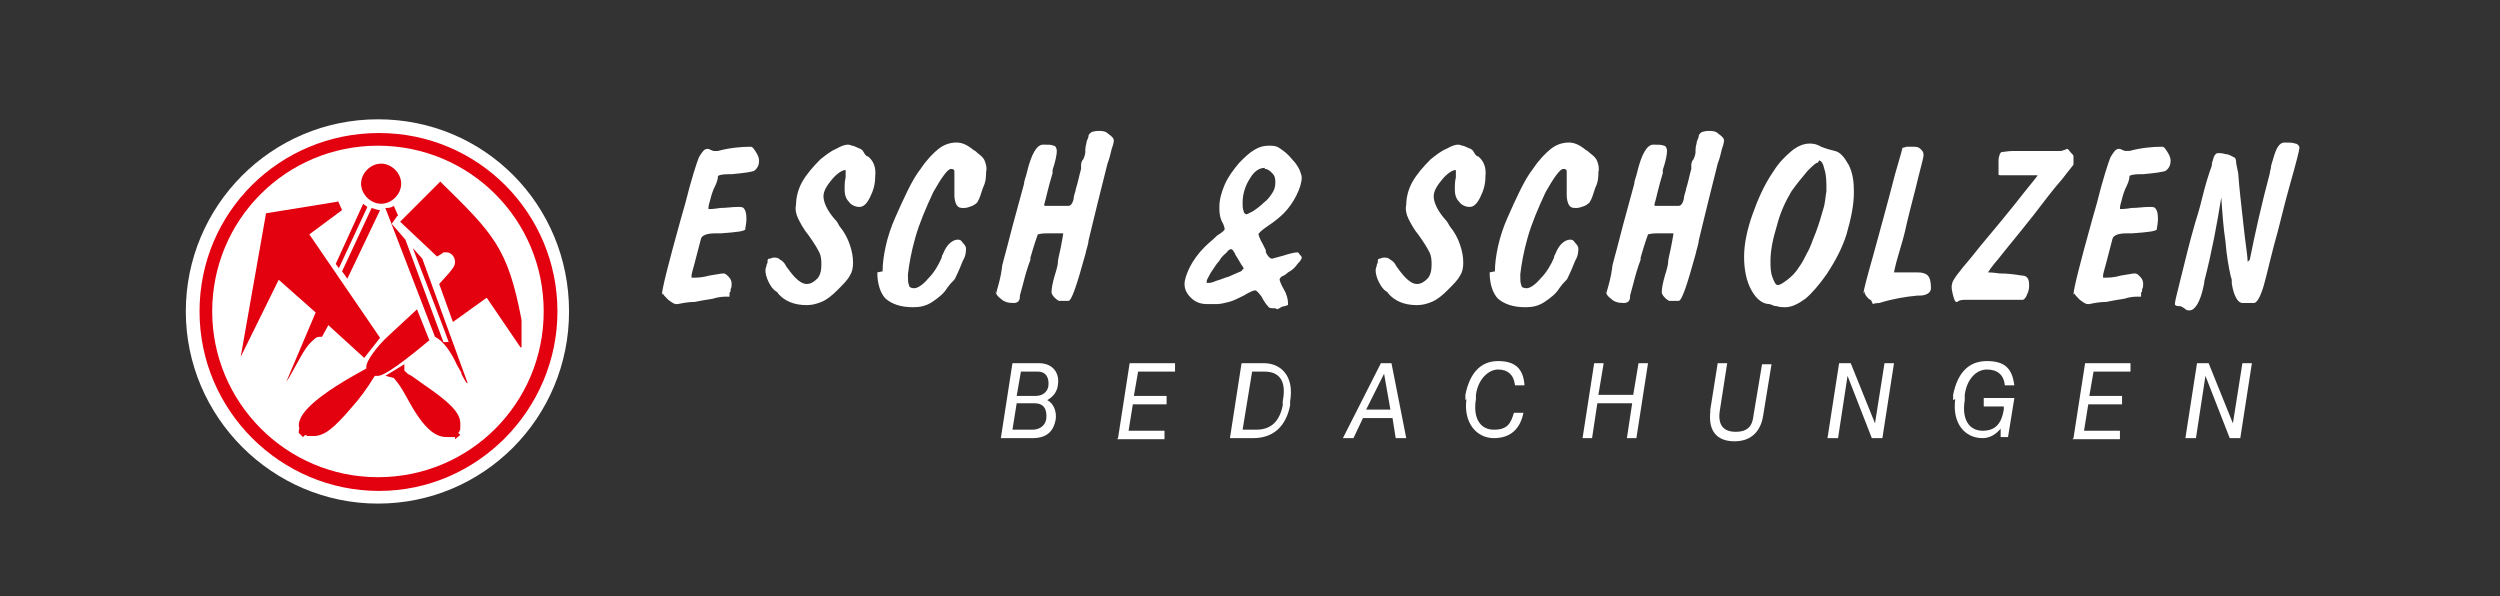 <svg xmlns="http://www.w3.org/2000/svg" viewBox="0 0 236.8 56.5"><rect x="0" y="0" width="236.8" height="56.5" fill="#333333" stroke="none"/><defs><style>.cls-1,.cls-2{fill:#e3000f;fill-rule:evenodd}.cls-2{fill:#fff}</style></defs><g id="Ebene_1"><path class="cls-2" d="M17.6 29.5c0-10 8.1-18.2 18.2-18.2s18.1 8.1 18.1 18.2-8.1 18.2-18.1 18.2-18.2-8.2-18.2-18.2"/><path class="cls-1" d="M18.9 29.5c0-9.4 7.6-16.9 17-16.9s16.9 7.6 16.9 16.9-7.6 17-16.9 17-17-7.6-17-17"/><path class="cls-2" d="M20.1 29.5c0-8.7 7-15.7 15.7-15.7s15.7 7 15.7 15.7-7 15.7-15.7 15.7-15.7-7.1-15.7-15.7"/><path class="cls-1" d="M34.2 17.4c0-1 .9-1.9 1.9-1.9s1.9.9 1.9 1.9-.9 1.9-1.9 1.9-1.9-.9-1.9-1.9M32 19l.4.9-3.1 2.3L36 32l-1.5 1.9-3.4-3.1-.6 1.1h-.1c-.2 0-.4 0-.6.2-.7.6-.9.9-2.1 3.1-.8 1.4 0 0-.6 1l2.8-6.6-3.5-3.1-3.6 7.3 2.4-13.6 6.8-1.1z"/><path class="cls-2" d="M38.1 19.7l-.2.2-.4-.5c.1 0 .1-.1.3-.2l.3.5z"/><path class="cls-1" d="M34.8 19.6l-2.7 5.8-.3-.4 2.6-5.7c.1.1.1.1.4.3m-1.9 6.8l-.5-.7 2.8-6c.3.1.6.2.8.2l-3.1 6.5zm7.8 5.8c-2.5 2.1-4.3 3.4-4.9 3.4h-.3c-.8 1.3-1.4 2.1-2.2 3-1.7 2-2.6 2.7-3.6 2.7s-.4 0-.8-.1l-.2.2-.4-.4v-.2c.1-.3 0-.4 0-.5 0-1.3 2-3 6.4-5.4v-.2c0-.5 1-1.9 2.1-2.9l2.7-2.5 1.2 3z"/><path class="cls-1" d="M43.4 41l.2.2-.5.4v-.2h-.8c-1.2 0-2.3-1-3.8-3.8-.6-1.1-.8-1.3-1.2-1.8l-.8-.2 1.8-1.1v.6c.2.2.4.4.5.4.2.1.6.4 1.3.9 2.5 1.7 3.5 2.7 3.5 3.7s0 .4-.1.8m5.8-8l-3.2-4.7-3.2 2.3-1.3-3.6.9-1c.4-.5.6-.7.6-1.1 0-.5-.4-.9-.8-.9s-.3 0-.4.1l-.5.3-3.5-3.3 3.8-3.8c5.1 5 6.4 6.3 7.7 13.1v2.6z"/><path class="cls-1" d="M37.6 20.5l-.5.7 1.3 1.5 3.6 9.7h.5c0-.1-3.4-8.9-3.4-8.9l.9 1 4.3 11.8c-.1 0-.2-.1-.6-.9v-.1l-.4-.7c-.6-1.3-1.3-2.3-2.1-2.7l-4.7-12.2c.3 0 .5 0 .8-.2l.4.9z"/><path class="cls-2" d="M31.7 35.4l-.9 1.9-.4-.3 1-1.9.3.3z"/><path d="M176.5 27.8c0-.2.3-1.4.9-3.5.6-2.2 1.3-4.7 2.1-7.8.3-1.1.6-2 .7-2.5 0 0 .1 0 .4-.1h.6c.3 0 .5 0 .7.2.2.2.3.3.3.6 0 .2-.2.9-.5 2.1-.3 1.3-.7 2.7-1.1 4.4-.2 1-.5 2-.8 3-.3 1-.4 1.6-.4 1.6h2.2c.5 0 .8.1 1 .3.2.2.3.6.3 1.2 0 .4-.4.7-1.1.7h-.2c-1.1.1-2.3.3-3.6.7-.4 0-.6.1-.6.1l-.1-.2c0-.1-.1-.2-.3-.3-.3-.3-.4-.5-.4-.7m-9 1.2c-.6 0-1.2-.4-1.7-1.3s-.7-2-.7-3.2c0-1.2.3-2.6.8-4s1.1-2.8 2-4.1c.5-.8 1.1-1.4 1.7-1.9.6-.5 1.2-.7 1.7-.7.2 0 .6 0 1.1.3.5.2.9.3 1.3.4.5.1.9.6 1.3 1.3.4.8.5 1.6.5 2.6 0 1.3-.3 2.6-.7 4-.4 1.3-1.1 2.6-1.9 3.8-.7 1-1.4 1.8-2 2.3-.7.5-1.3.8-1.9.8-.3 0-.5 0-.8-.1-.3 0-.4-.1-.4-.1zm4.6-13.4c-.2 0-.5.3-1 .8-.5.6-1 1.2-1.5 1.9-.6 1-1.1 2.1-1.4 3.3-.4 1.3-.6 2.4-.6 3.3 0 .6 0 1.1.2 1.6s.3.7.5.7.5-.2.9-.5.8-.7 1.1-1.2c.3-.4.5-.8.8-1.4.3-.5.5-1.2.8-1.9.3-.8.5-1.5.7-2.2.2-.6.2-1.2.3-1.7 0-.9 0-1.5-.2-2.1-.1-.5-.3-.8-.5-.8zm-20 12.4v-.2c.2-.7.4-1.4.5-2.2 0-.3.3-1.2.7-2.8.4-1.6.9-3.3 1.4-5.2 0-.3.2-.7.3-1.2.4-1.6.9-2.5 1.5-2.5.5 0 .8 0 1 .1.2 0 .3.3.3.5 0 .3-.1.9-.4 1.8v.3c-.4 1.3-.6 2.3-.8 3 0 0 0 .1.1.1h2.2c.2 0 .4-.2.5-.7 0-.3.2-.7.2-.9.2-.6.3-1.2.5-1.9v-.4s0-.3.2-.5c.1-.2.2-.5.2-.7v-.2s0-.3.1-.6c0-.3.2-.5.2-.7 0-.2.2-.3.3-.4.1 0 .3-.1.6-.1.4 0 .7 0 1 .3.3.2.5.4.5.6 0 0 0 .3-.2.8-.1.4-.2.9-.4 1.4l-.9 3.6c-.4 1.6-.7 2.9-.9 3.7 0 .3-.2.8-.3 1.3-.8 2.9-1.3 4.4-1.6 4.4h-.9s-.2-.1-.4-.3c-.2-.2-.3-.4-.3-.5 0-.4.1-.9.3-1.6.2-.6.3-1.1.3-1.2 0-.4.2-1 .3-1.6.1-.6.2-1 .2-1.1v-.1H157c-.2 0-.5 0-.9.1 0 0-.3.8-.7 2.2v.2c-.3.8-.5 1.5-.7 2.3-.2.7-.3 1.1-.3 1.1v.1c0 .4-.2.6-.6.6-.5 0-.9-.1-1.2-.4-.3-.2-.5-.5-.5-.7zm-10.6-2.1c0-.7.1-1.5.3-2.4.2-.9.5-1.8.9-2.7.4-.9.8-1.8 1.2-2.6.4-.8.8-1.5 1.2-2 .6-.9 1.2-1.5 1.7-1.9.5-.4 1.1-.6 1.7-.6.5 0 1 .2 1.6.7.2.1.3.2.4.3.4.3.6.5.7.8.1.3.2.6.1 1 0 .4 0 .9-.3 1.5-.2.6-.3 1-.5 1.3 0 .1-.3.3-.5.4-.3.1-.5.2-.8.2-.3 0-.5 0-.7-.3-.1-.2-.2-.5-.2-.9v-2.3c0-.1-.1-.2-.3-.2-.2 0-.4.2-.7.6-.3.4-.6.9-1 1.6-.7 1.5-1.3 2.9-1.7 4.3-.4 1.4-.6 2.6-.7 3.5 0 .5 0 .8.1 1 0 .2.2.3.5.3s.8-.3 1.3-.9c.6-.6 1-1.3 1.3-2 0 0 0-.2.1-.3.2-.5.4-.8.6-1 .3-.3.6-.4.8-.4.2 0 .3 0 .5.3.2.2.3.4.3.5 0 .3 0 .7-.3 1.2-.2.5-.4 1-.7 1.6 0 .1-.2.3-.4.5s-.3.4-.4.5c-.3.5-.8.9-1.4 1.3-.6.4-1.2.5-1.8.5-1.2 0-2-.3-2.6-.8-.5-.5-.8-1.4-.8-2.5zm-11.3 0c0-.1 0-.3.1-.5 0-.2.1-.3.1-.3 0-.3 0-.4.2-.4 0 0 .2-.1.4-.1s.4 0 .6.2c.2.1.4.3.5.5 0 0 .1.2.2.3.7 1 1.3 1.5 1.8 1.5.4 0 .7-.2 1-.5.3-.3.4-.8.4-1.3 0-.4 0-.8-.2-1.2-.2-.4-.5-.9-1-1.6-.5-.6-.8-1.2-1-1.6-.2-.4-.3-.9-.2-1.3 0-.7.2-1.5.6-2.2.4-.7 1-1.4 1.7-2.1.5-.4 1-.8 1.5-1 .5-.3.9-.4 1.1-.4 0 0 .2 0 .4.1.2 0 .5.2.8.3 0 0 .2.1.3.3.1.2.2.3.3.4h.1c.5.4.8 1 .7 1.9 0 .8-.2 1.4-.5 2-.3.6-.6.9-1 .9s-.8-.2-1-.5c-.3-.3-.4-.7-.4-1.2 0-.3 0-.7.1-1.1v-.7c-.3 0-.8.3-1.3.9-.5.6-.8 1.1-.8 1.6s.3 1.3 1.1 2.2c.2.2.3.4.4.6.5.6.8 1.2 1 1.8.2.6.3 1.1.3 1.7 0 .5-.1.9-.3 1.2-.2.4-.6.8-1.2 1.4-.5.5-1 .9-1.5 1.1-.5.2-.9.3-1.4.3-1.2 0-2.1-.4-2.7-1.1 0-.1-.2-.2-.2-.2-.3-.2-.5-.5-.7-.9-.2-.4-.3-.8-.3-1.1zm-9.5 3.5c-.4 0-.6 0-.7-.2-.2-.2-.4-.5-.6-.9-.3-.4-.5-.6-.6-.6-.2 0-.6.2-1.1.5-.6.3-1 .5-1.4.6-.4.1-.8.2-1.1.2h-1c-.6 0-1.1-.2-1.5-.6-.4-.4-.6-.8-.6-1.3 0-.4.2-1 .5-1.6.3-.6.8-1.3 1.4-1.9.4-.4.8-.7 1.2-1.1.5-.3.7-.5.7-.6 0 0 0-.3-.3-.8-.2-.5-.2-.9-.2-1.3 0-.7.2-1.4.5-2.1.3-.7.8-1.4 1.4-2.1.5-.5.9-.9 1.4-1.2.5-.3.9-.4 1.4-.4.4 0 .7 0 1.1.3.3.2.7.5 1.1 1 .4.4.6.8.7 1 .1.3.2.5.2.7 0 .5-.2 1.1-.5 1.7-.3.6-.7 1.2-1.2 1.7-.4.4-.9.8-1.5 1.2-.6.4-.9.7-.9.8 0 0 .1.4.4.9l.3.6v.2c.2.4.4.6.6.6 0 0 .4-.1 1.1-.3.6-.2 1.1-.3 1.3-.3 0 0 .1 0 .2.2.1.1.2.2.2.3 0 .1-.1.3-.4.6-.2.3-.5.6-.9.8 0 0-.2.2-.4.3-.3.1-.4.3-.4.4 0 0 .1.4.4.9.3.5.4 1 .4 1.3v.2s-.1 0-.3.1c-.2 0-.4.1-.5.2-.1 0-.2.1-.2.1zm-3-3.7s0-.2-.2-.4c-.1-.2-.3-.5-.6-1 0 0 0-.1-.1-.2-.1-.2-.2-.3-.3-.3 0 0-.2 0-.4.3-.2.2-.5.4-.7.8-.3.3-.5.7-.8 1.1-.2.4-.4.7-.4.8v.2h.2s.3 0 .7-.2c.4-.1.8-.3 1.2-.4.4-.2.7-.3.9-.4.3-.1.4-.2.4-.3zm2-9.6c-.5 0-1 .3-1.4 1-.4.6-.7 1.4-.7 2.3 0 .3 0 .6.1.8 0 .2.2.3.3.3l.6-.3c.3-.2.7-.5 1-.8.4-.3.6-.6.8-.9.2-.3.3-.6.3-1 0-.3 0-.6-.3-.9-.2-.2-.4-.4-.7-.4zM94.4 27.8v-.2c.2-.7.4-1.4.5-2.2 0-.3.3-1.2.7-2.8.4-1.6.9-3.3 1.4-5.2 0-.3.2-.7.3-1.2.4-1.6.9-2.5 1.5-2.5.5 0 .8 0 1 .1.2 0 .3.3.3.5 0 .3-.1.9-.4 1.8v.3c-.4 1.3-.6 2.3-.8 3 0 0 0 .1.1.1h2.2c.2 0 .4-.2.5-.7 0-.3.2-.7.2-.9.2-.6.3-1.2.5-1.9v-.4s0-.3.2-.5c.1-.2.2-.5.2-.7v-.2s0-.3.1-.6c0-.3.2-.5.2-.7 0-.2.2-.3.3-.4.1 0 .3-.1.6-.1.4 0 .7 0 1 .3.3.2.5.4.5.6 0 0 0 .3-.2.8-.1.4-.2.9-.4 1.4l-.9 3.6c-.4 1.6-.7 2.9-.9 3.7 0 .3-.2.8-.3 1.3-.8 2.9-1.3 4.4-1.6 4.4h-.9s-.2-.1-.4-.3c-.2-.2-.3-.4-.3-.5 0-.4.1-.9.3-1.6.2-.6.3-1.1.3-1.2 0-.4.2-1 .3-1.6.1-.6.2-1 .2-1.1v-.1h-1.5c-.2 0-.5 0-.9.1 0 0-.3.8-.7 2.2v.2c-.3.8-.5 1.5-.7 2.3-.2.7-.3 1.1-.3 1.1v.1c0 .4-.2.6-.6.6-.5 0-.9-.1-1.2-.4-.3-.2-.5-.5-.5-.7zm-10.8-2.1c0-.7.1-1.5.3-2.4.2-.9.5-1.8.9-2.7.4-.9.8-1.8 1.2-2.6.4-.8.8-1.5 1.2-2 .6-.9 1.2-1.5 1.7-1.9.5-.4 1.1-.6 1.7-.6.5 0 1 .2 1.6.7.2.1.3.2.4.3.4.3.6.5.7.8.1.3.2.6.1 1 0 .4 0 .9-.3 1.5-.2.6-.3 1-.5 1.3 0 .1-.3.3-.5.4-.3.1-.5.2-.8.2-.3 0-.5 0-.7-.3-.1-.2-.2-.5-.2-.9v-2.3c0-.1-.1-.2-.3-.2-.2 0-.4.2-.7.6-.3.4-.6.9-1 1.6-.7 1.5-1.3 2.9-1.7 4.3-.4 1.4-.6 2.6-.7 3.5 0 .5 0 .8.1 1 0 .2.2.3.5.3s.8-.3 1.3-.9c.6-.6 1-1.3 1.3-2 0 0 0-.2.1-.3.2-.5.4-.8.6-1 .3-.3.6-.4.8-.4.2 0 .3 0 .5.3.2.2.3.4.3.5 0 .3 0 .7-.3 1.2-.2.5-.4 1-.7 1.6 0 .1-.2.3-.4.5s-.3.4-.4.5c-.3.5-.8.9-1.4 1.3-.6.4-1.2.5-1.8.5-1.2 0-2-.3-2.6-.8-.5-.5-.8-1.4-.8-2.5zm-11.1 0c0-.1 0-.3.1-.5 0-.2.1-.3.1-.3 0-.3 0-.4.2-.4.1 0 .2-.1.4-.1s.4 0 .6.2c.2.1.4.3.5.5 0 0 .1.2.2.3.7 1 1.3 1.5 1.8 1.5.4 0 .7-.2 1-.5.3-.3.4-.8.4-1.3 0-.4 0-.8-.2-1.2-.2-.4-.5-.9-1-1.6-.5-.6-.8-1.2-1-1.6-.2-.4-.3-.9-.2-1.3 0-.7.2-1.5.6-2.2.4-.7 1-1.4 1.7-2.1.5-.4 1-.8 1.5-1 .5-.3.9-.4 1.1-.4 0 0 .2 0 .4.1.2 0 .5.2.8.3 0 0 .2.1.3.3.1.2.2.3.3.4h.1c.5.4.8 1 .7 1.9 0 .8-.2 1.4-.5 2-.3.6-.6.9-1 .9s-.8-.2-1-.5c-.3-.3-.4-.7-.4-1.2 0-.3 0-.7.1-1.1v-.7c-.3 0-.8.3-1.3.9-.5.6-.8 1.1-.8 1.6s.3 1.3 1.1 2.2c.2.2.3.4.4.6.5.6.8 1.2 1 1.8.2.6.3 1.1.3 1.7 0 .5-.1.9-.3 1.2-.2.4-.6.8-1.2 1.4-.5.5-1 .9-1.5 1.1-.5.2-.9.3-1.4.3-1.2 0-2.1-.4-2.7-1.1 0-.1-.2-.2-.2-.2-.3-.2-.5-.5-.7-.9-.2-.4-.3-.8-.3-1.1zm-9.8 2.2c0-.5.6-2.9 1.8-7.2l.4-1.4c.6-2.4 1.1-3.9 1.3-4.4.3-.5.5-.8.8-.8 0 0 .2 0 .3.1.1 0 .2.1.3.1h.4c1.1-.3 2.2-.4 3.1-.4.2 0 .3.2.5.5s.3.6.3.8c0 .5-.2.8-.5 1-.3.1-1 .2-2.1.3H69c-.6 0-1 .1-1 .2 0 .4-.2.8-.4 1.2-.2.5-.3.9-.4 1.3-.1.3-.1.5-.1.6h.2s.3 0 .9-.1c.6 0 1.1-.1 1.7-.1.3 0 .5 0 .6.2.1.1.2.4.2.9 0 .1 0 .4-.1.9v.1c0 .2-.9.3-2.3.4h-.5c-.9 0-1.3.2-1.4.5-.2.8-.4 1.5-.6 2.3-.2.7-.3 1.1-.3 1.2v.2h.2c.3 0 .8 0 1.5-.2.7-.1 1.1-.2 1.3-.2.2 0 .3.1.5.3.2.2.3.4.3.7 0 .2 0 .3-.1.5 0 .2 0 .3-.1.3v.4h-.3c-.2 0-.7 0-1.3.2-.7.1-1.2.2-1.7.3-.6 0-1.1.1-1.6.2H64c-.1 0-.3-.1-.7-.4-.3-.3-.5-.5-.5-.6zm150.4-3.3c.5-2.5 1.1-5.2 1.9-8.2 0-.2.1-.4.1-.5 0-.2.1-.5.2-.8.3-1.1.6-1.6 1.1-1.6.4 0 .8 0 1 .1.2 0 .4.2.4.4s-.3 1.4-.9 3.5c-.6 2.1-1 4-1.5 5.7-.6 2.3-.9 3.8-1.2 4.5-.2.6-.5 1-.7 1h-1.1c-.4 0-.8-.6-1-1.8 0-.3 0-.5-.1-.7-.2-.9-.4-2-.5-3.3-.2-1.3-.3-2.7-.4-4.2-.4 2.5-.9 5.2-1.6 7.9 0 .3-.1.5-.1.6-.3 1.4-.8 2.2-1.3 2.2-.2 0-.3 0-.5-.2-.2-.1-.3-.2-.4-.2h-.1c-.3 0-.4-.1-.4-.2 0-.2.2-1 .6-2.6.4-1.6.8-3.3 1.3-5 .1-.4.4-1.2.7-2.5.3-1.2.6-2.2.9-3 0-.1 0-.3.1-.5.1-.5.3-.7.5-.7.1 0 .4 0 .7.1.3 0 .6.2.8.3.1 0 .2.2.2.4s.1.6.2 1.1c.1 1.4.3 3.1.5 4.9.2 1.9.4 3 .4 3.5m-16.5 3.1c0-.5.6-2.9 1.8-7.2l.4-1.4c.6-2.4 1.1-3.9 1.3-4.4.3-.5.5-.8.8-.8 0 0 .2 0 .3.1.1 0 .2.1.3.1h.4c1.1-.3 2.2-.4 3.1-.4.2 0 .3.2.5.5s.3.6.3.8c0 .5-.2.8-.5 1-.3.1-1 .2-2.1.3h-.3c-.6 0-1 .1-1 .2 0 .4-.2.8-.4 1.2-.2.5-.3.9-.4 1.3-.1.3-.1.5-.1.6h.2s.3 0 .9-.1c.6 0 1.1-.1 1.7-.1.3 0 .5 0 .6.2.1.1.2.4.2.9 0 .1 0 .4-.1.9v.1c0 .2-.9.3-2.3.4h-.5c-.9 0-1.3.2-1.4.5-.2.8-.4 1.5-.6 2.3-.2.7-.3 1.1-.3 1.2v.2h.2c.3 0 .8 0 1.5-.2.7-.1 1.1-.2 1.3-.2.2 0 .3.1.5.3.2.2.3.4.3.7 0 .2 0 .3-.1.5 0 .2 0 .3-.1.3v.4h-.3c-.2 0-.7 0-1.3.2-.7.1-1.2.2-1.7.3-.6 0-1.1.1-1.6.2h-.2c-.1 0-.3-.1-.7-.4-.3-.3-.5-.5-.5-.6zm-10.2.5c-.3 0-.6 0-.8.2h-.1c-.1 0-.2-.2-.3-.6-.1-.4-.2-.8-.1-1.1 0-.3.6-1.1 1.8-2.5.7-.9 1.3-1.6 1.8-2.2.6-.7 1.4-1.7 2.3-2.8 1.4-1.8 2.2-2.7 2.2-2.8H189.5c-.1 0-.2 0-.2-.1v-1.2c0-.2 0-.4.1-.6 0-.2.2-.3.2-.3.2 0 .6-.1 1.1-.1h4.4c.1 0 .3 0 .4-.1.2 0 .2-.1.3-.1 0 0 .1 0 .3.3.2.2.3.3.3.4v.8s-.4.5-1.1 1.4c-.8.9-1.7 2.1-2.7 3.4-1.5 1.9-2.6 3.2-3.3 4.1-.7.8-1 1.3-1 1.3s.4 0 1.1.1c.8 0 1.5.1 2.1.2.5 0 .7.3.7.9 0 .2 0 .5-.2.9-.1.3-.3.5-.4.5h-5.4zM94.8 41.5l1.1-7.1h2.5c1.3 0 2 .9 1.8 2.1-.1.7-.5 1.1-1 1.4.6.3.9 1.1.8 1.8-.2 1.2-.9 1.8-2.2 1.8h-2.9zm1.1-.8h1.9c.7 0 1.2-.4 1.3-1 .1-.9-.2-1.5-1.1-1.5h-1.7l-.4 2.5zm.5-3.2h1.7c.7 0 1.1-.4 1.2-.9.1-.8-.2-1.4-1-1.4h-1.6l-.4 2.3zm9.5 4l1.1-7.1h4.3v.8h-3.5l-.4 2.3h3.1v.8h-3.2l-.4 2.5h3.4v.8h-4.5zm10.6 0l1.1-7.1h2.1c1.7 0 2.9 1.3 2.5 3.6v.4c-.4 2-1.6 3.1-3.5 3.1h-2.3zm1.1-.8h1.4c1.4 0 2.2-.8 2.5-2.3V38c.4-2-.4-2.8-1.7-2.8h-1.2l-.9 5.5zm14.6.8l-.3-1.9h-2.8l-.9 1.9h-1l3.6-7.1h1l1.4 7.1h-.9zm-2.7-2.7h2.2l-.6-3.4-1.7 3.4zm9.3-.9v-.5c.4-2 1.4-3.2 3.1-3.2s2.4.8 2.5 2.3h-.9c-.1-1-.7-1.5-1.6-1.5s-1.9.9-2.1 2.4v.4c-.3 1.8.4 2.9 1.7 2.9s1.6-.6 1.9-1.6h.9c-.3 1.5-1.2 2.4-2.8 2.4s-2.9-1.4-2.6-3.7zm11.1 3.6l1.1-7.1h.9l-.5 3h3.3l.5-3h.9l-1.1 7.1h-.9l.5-3.3h-3.3l-.5 3.3h-.9zm12.1-2.7l.7-4.4h.9l-.7 4.5c-.2 1.3.3 2 1.5 2s1.6-.6 1.7-1.6l.8-4.8h.9l-.8 4.9c-.2 1.3-1 2.4-2.7 2.4s-2.5-1-2.3-2.8zm11.1 2.7l1.1-7.1h1.1l2.3 5.7.9-5.7h.9l-1.1 7.1h-1l-2.3-5.9-.9 5.9h-.9zm11.9-3.6v-.5c.4-2 1.4-3.2 3.2-3.2s2.4.8 2.6 2.3h-.9c-.1-1-.7-1.5-1.7-1.5s-1.9.9-2.1 2.4v.5c-.3 1.8.4 2.9 1.7 2.9s1.8-.8 2-2v-.3h-1.9v-.8h2.9l-.6 3.7h-.7v-.8c-.4.5-1 .9-1.7.9-1.7 0-2.9-1.4-2.6-3.7zm11.4 3.6l1.1-7.1h4.3v.8h-3.5l-.4 2.3h3.1v.8h-3.2l-.4 2.5h3.4v.8h-4.5zm10.6 0l1.1-7.1h1.1l2.3 5.7.9-5.7h.9l-1.1 7.1h-1l-2.3-5.9-.9 5.9h-.9z" fill="#fff"/></g></svg>
